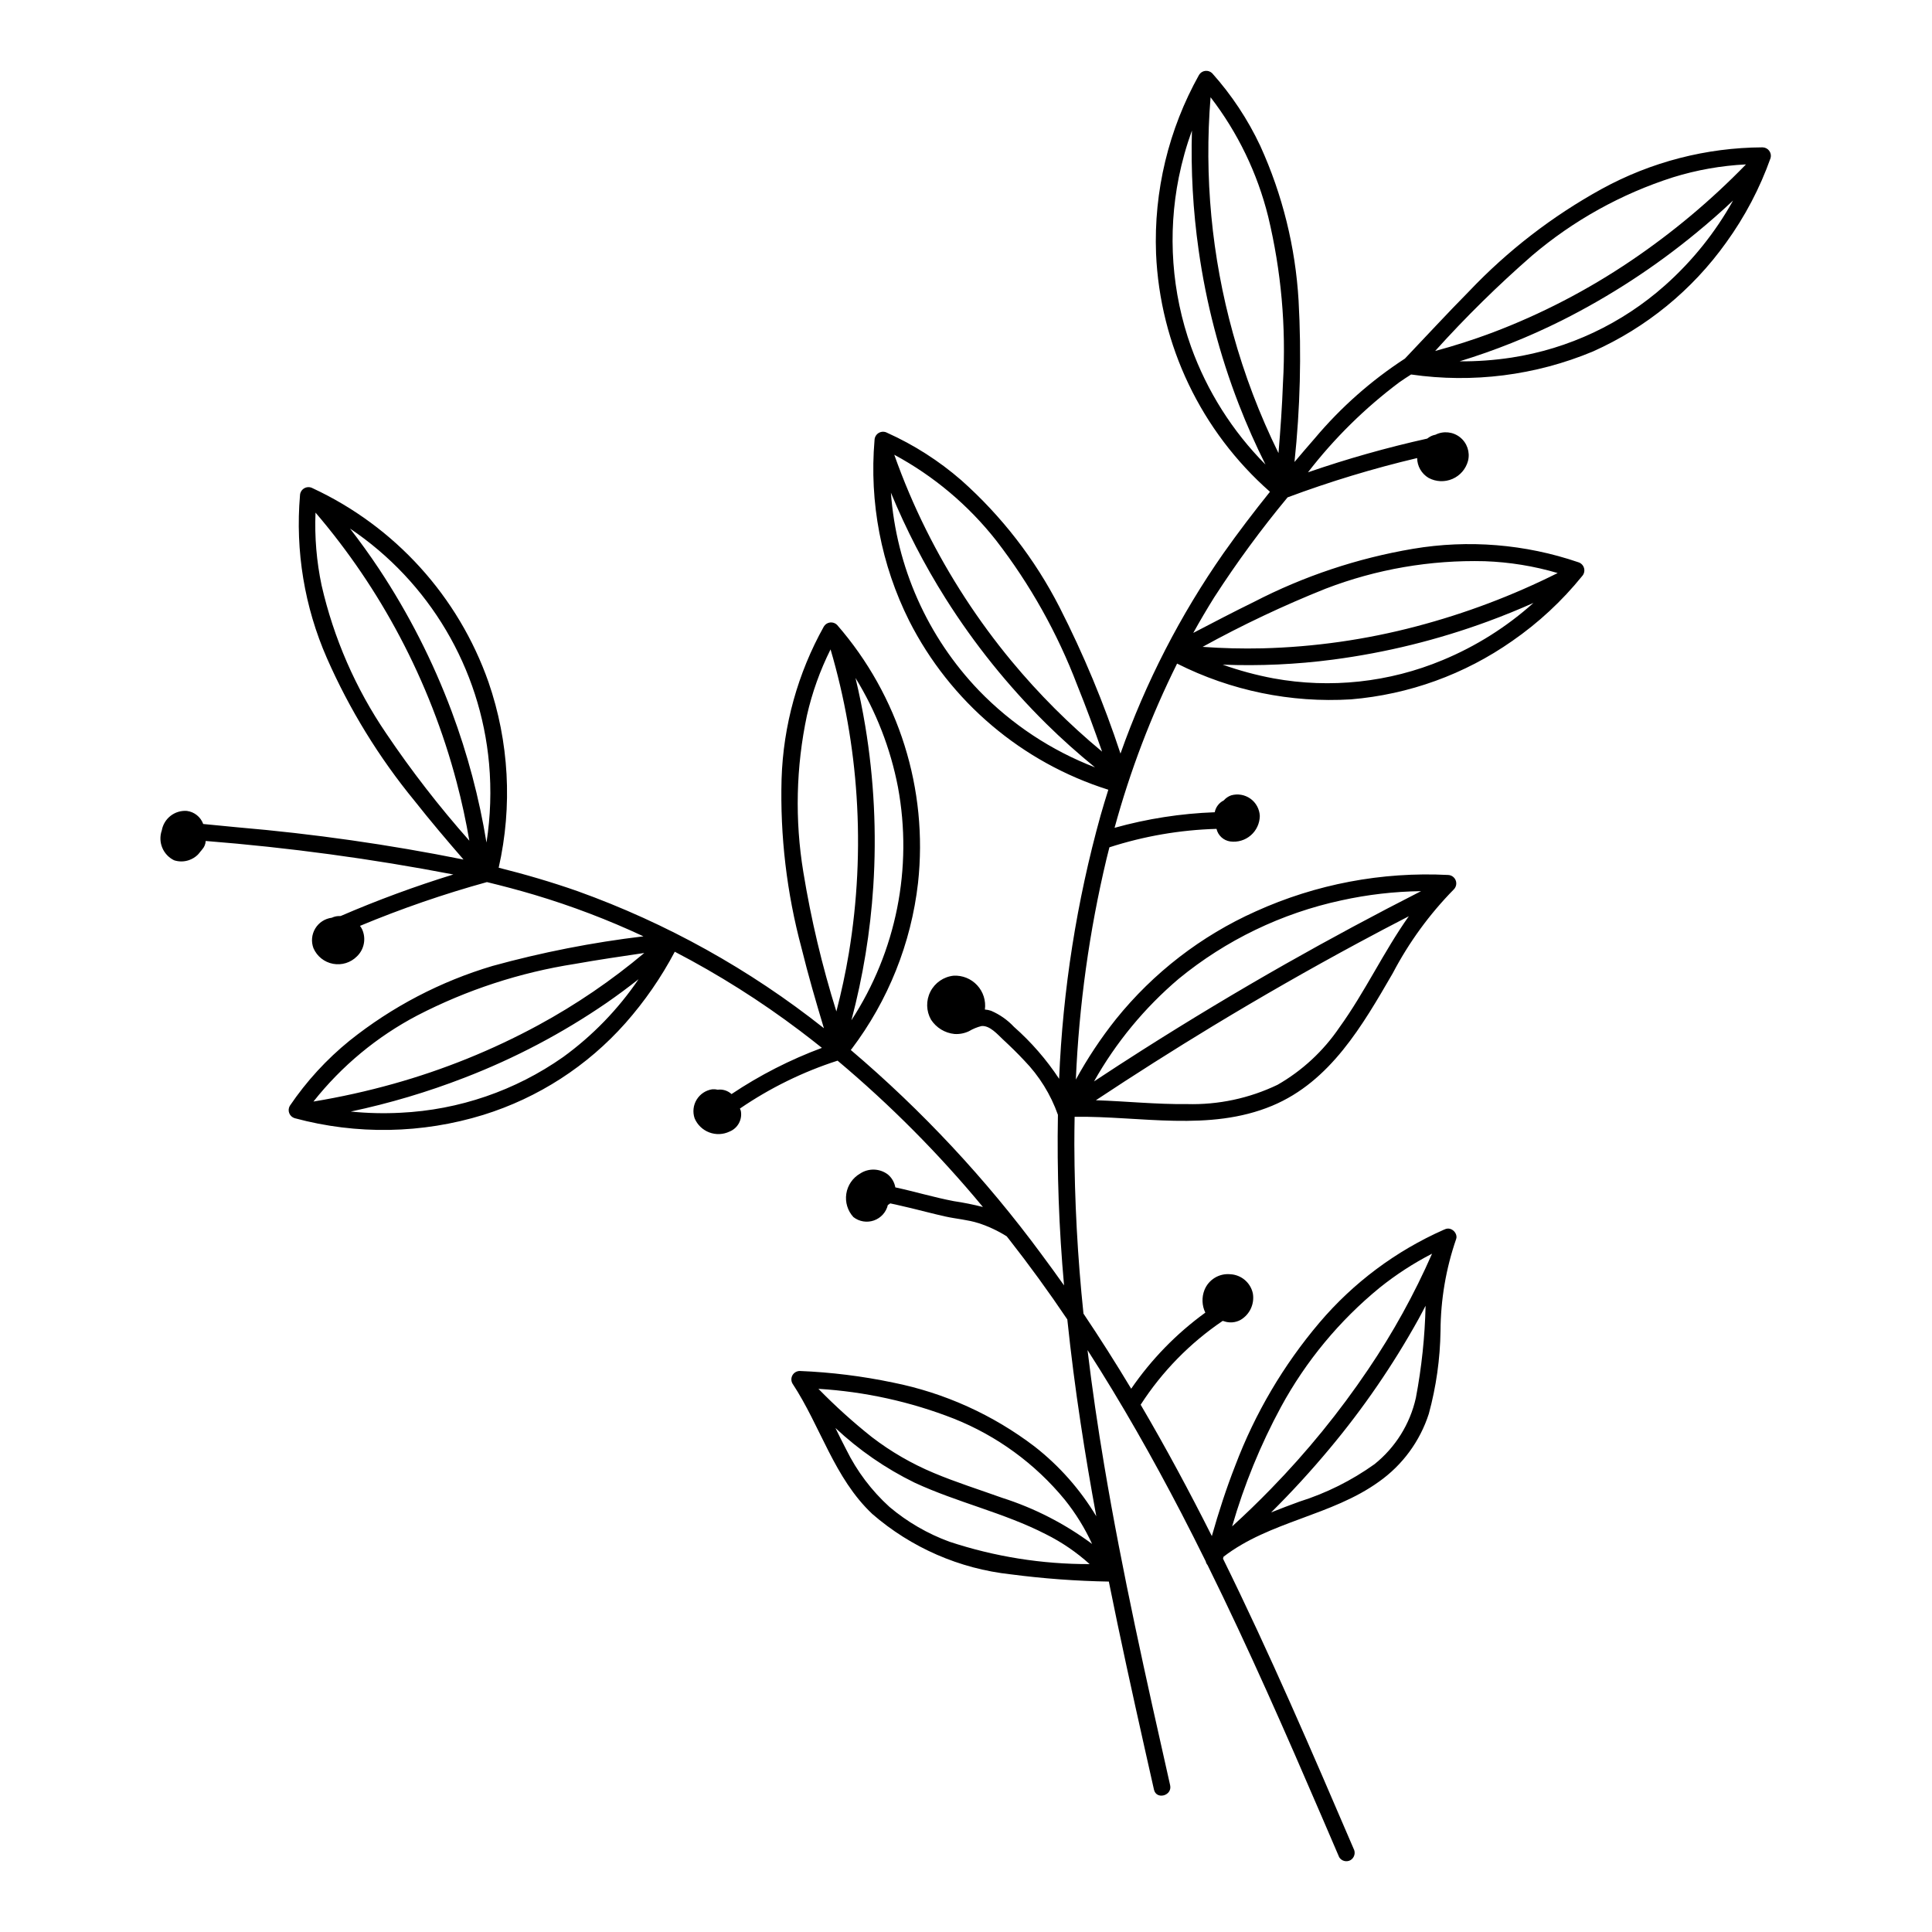 <?xml version="1.0" encoding="UTF-8"?>
<!-- Uploaded to: SVG Repo, www.svgrepo.com, Generator: SVG Repo Mixer Tools -->
<svg fill="#000000" width="800px" height="800px" version="1.1" viewBox="144 144 512 512" xmlns="http://www.w3.org/2000/svg">
 <path d="m611.08 183.05c-14.895 0.07-29.535 3.856-42.598 11.016-13.062 7.184-24.938 16.348-35.195 27.164-5.769 5.828-11.312 11.871-16.973 17.805-8.949 5.82-16.992 12.934-23.863 21.109-1.812 2.078-3.613 4.176-5.398 6.293 1.508-14.199 1.871-28.5 1.086-42.762-0.832-14.18-4.269-28.082-10.152-41.012-3.293-7-7.586-13.488-12.746-19.254-0.492-0.48-1.176-0.707-1.855-0.621-0.68 0.09-1.281 0.484-1.633 1.07-8.07 14.434-12.012 30.809-11.387 47.332 1.043 24.277 11.945 47.082 30.188 63.137-4.266 5.312-8.398 10.734-12.301 16.258-11.457 16.398-20.645 34.266-27.312 53.121-4.391-13.332-9.793-26.305-16.168-38.812-6.512-12.727-15.336-24.133-26.023-33.629-5.898-5.129-12.52-9.363-19.648-12.57-0.688-0.379-1.523-0.367-2.207 0.023-0.68 0.391-1.109 1.109-1.133 1.895-1.414 16.523 1.77 33.113 9.195 47.941 10.855 21.398 29.875 37.523 52.762 44.734-0.711 2.262-1.402 4.531-2.051 6.812-6.328 22.77-10.016 46.188-10.988 69.801-3.363-5.106-7.391-9.738-11.973-13.781-1.703-1.82-3.769-3.269-6.062-4.254-0.527-0.184-1.078-0.293-1.637-0.328 0.309-2.344-0.441-4.699-2.047-6.434-1.602-1.734-3.894-2.664-6.254-2.535-2.625 0.281-4.934 1.867-6.137 4.215-1.203 2.352-1.141 5.152 0.164 7.445 1.395 2.144 3.688 3.539 6.231 3.789 1.32 0.082 2.641-0.172 3.832-0.742 1.027-0.613 2.137-1.07 3.297-1.359 2.207-0.234 4.309 2.258 5.742 3.59 1.922 1.785 3.809 3.609 5.59 5.531h0.004c3.977 4.094 7.019 8.996 8.922 14.375l0.008 0.02c-0.27 15.09 0.273 30.184 1.625 45.215-1.957-2.769-3.945-5.512-5.973-8.23v-0.004c-14.703-19.945-31.664-38.121-50.551-54.164 0.07-0.078 0.145-0.152 0.207-0.238h0.004c9.711-12.836 15.797-28.043 17.617-44.035 2.703-24.797-5.082-49.59-21.473-68.391-0.492-0.48-1.176-0.707-1.855-0.621-0.68 0.09-1.281 0.484-1.633 1.07-6.914 12.379-10.758 26.234-11.203 40.402-0.414 15.109 1.367 30.199 5.285 44.797 1.758 7.144 3.809 14.215 5.934 21.258-19.641-15.586-41.699-27.855-65.297-36.328-6.875-2.41-13.848-4.449-20.891-6.211 3.695-16.336 2.758-33.375-2.707-49.207-7.981-22.703-24.789-41.227-46.609-51.367-0.691-0.379-1.527-0.371-2.207 0.02-0.684 0.391-1.113 1.109-1.133 1.895-1.258 14.73 1.188 29.539 7.117 43.082 5.984 13.621 13.805 26.363 23.246 37.863 4.18 5.301 8.551 10.449 12.973 15.551-19.77-3.969-39.746-6.82-59.832-8.535-3.051-0.301-6.098-0.598-9.148-0.887-0.684-1.875-2.356-3.211-4.332-3.465-3.215-0.238-6.086 1.996-6.648 5.172-1.078 3.078 0.32 6.477 3.254 7.906 1.281 0.422 2.668 0.41 3.945-0.031 0.867-0.301 1.664-0.781 2.324-1.418 0.238-0.25 0.461-0.516 0.66-0.793-0.008 0.012 0.707-0.816 0.461-0.562 0.598-0.629 0.949-1.445 0.996-2.309 22.02 1.746 43.93 4.707 65.621 8.879-10.148 3.129-20.125 6.805-29.875 11.016l-0.043-0.004h-0.004c-0.164-0.004-0.328 0.004-0.492 0.016-0.047 0-0.09-0.004-0.137 0-0.57 0.039-1.133 0.188-1.648 0.434-1.828 0.23-3.445 1.281-4.394 2.856-0.949 1.578-1.125 3.5-0.473 5.219 0.938 2.156 2.879 3.707 5.191 4.137 2.309 0.434 4.684-0.305 6.336-1.977 1.918-1.848 2.469-4.703 1.383-7.133-0.164-0.336-0.355-0.652-0.578-0.945 10.961-4.566 22.195-8.441 33.641-11.602 4.203 1.02 8.383 2.125 12.539 3.359 9.902 2.957 19.574 6.637 28.938 11.016-13.508 1.609-26.875 4.234-39.988 7.844-13.785 4.098-26.648 10.82-37.883 19.797-6.109 4.953-11.453 10.785-15.859 17.297-0.34 0.598-0.387 1.316-0.129 1.953 0.258 0.637 0.797 1.121 1.457 1.309 16.41 4.43 33.738 4.125 49.98-0.887 14.539-4.519 27.562-12.934 37.66-24.328 5.09-5.762 9.477-12.105 13.066-18.906 11.629 6.051 22.73 13.062 33.188 20.961 1.957 1.477 3.887 2.988 5.801 4.516v0.004c-8.434 3.133-16.473 7.242-23.949 12.242-0.992-0.906-2.336-1.332-3.668-1.156-0.461-0.113-0.938-0.152-1.41-0.117-1.727 0.25-3.254 1.258-4.164 2.746-0.91 1.492-1.105 3.312-0.539 4.965 0.73 1.719 2.133 3.062 3.879 3.723 1.746 0.664 3.688 0.582 5.371-0.223 2.195-0.883 3.449-3.203 2.984-5.523-0.062-0.195-0.141-0.387-0.23-0.574 7.969-5.457 16.688-9.73 25.879-12.695 13.98 11.742 26.871 24.723 38.516 38.781-2.547-0.648-5.125-1.168-7.723-1.551-5.207-0.992-10.301-2.531-15.488-3.648-0.238-1.336-0.934-2.543-1.973-3.414-2.156-1.637-5.117-1.734-7.375-0.234-1.961 1.137-3.301 3.098-3.644 5.336-0.344 2.242 0.348 4.516 1.879 6.184 1.543 1.207 3.594 1.543 5.441 0.895 1.848-0.648 3.238-2.191 3.691-4.098 0.223-0.121 0.434-0.266 0.629-0.426 0.48 0.102 0.957 0.199 1.434 0.305 1.402 0.309 2.797 0.637 4.191 0.977 2.996 0.727 5.977 1.523 8.984 2.191 2.91 0.648 5.91 0.844 8.762 1.754l0.008-0.004c2.629 0.855 5.144 2.031 7.484 3.5 0.168 0.215 0.344 0.426 0.512 0.641 5.445 6.938 10.629 14.07 15.555 21.391 0.961 9.164 2.133 18.305 3.519 27.414 1.242 8.273 2.652 16.52 4.16 24.746-4.273-7.109-9.816-13.379-16.355-18.484-11.055-8.426-23.879-14.219-37.508-16.945-8.145-1.707-16.418-2.738-24.734-3.074-0.789 0.012-1.52 0.438-1.914 1.121-0.391 0.688-0.395 1.531 0 2.219 7.465 11.328 11.023 25.008 21.133 34.539v0.004c10.316 8.945 23.117 14.531 36.695 16.008 8.625 1.129 17.309 1.77 26.008 1.922 2.973 14.816 6.223 29.578 9.527 44.32 0.809 3.609 1.621 7.215 2.434 10.82 0.629 2.785 4.91 1.605 4.281-1.18-6.344-28.152-12.684-56.324-17.465-84.793-1.703-10.129-3.199-20.305-4.426-30.516 9.008 14.008 17.234 28.527 24.902 43.285 2.191 4.215 4.324 8.461 6.43 12.719l0.004 0.004c0.062 0.355 0.227 0.684 0.465 0.949 10.875 22.035 20.75 44.555 30.461 67.121 1.473 3.426 2.945 6.856 4.418 10.285l-0.004 0.004c0.625 1.051 1.977 1.402 3.039 0.793 1.031-0.637 1.383-1.973 0.793-3.035-11.074-25.816-22.184-51.637-34.602-76.844l0.141-0.52c12.238-9.414 28.66-10.844 41.176-19.879h0.004c6.238-4.41 10.879-10.727 13.219-18 1.953-7.168 2.996-14.551 3.102-21.977 0.039-8.27 1.434-16.477 4.129-24.293 0.047-0.113 0.078-0.234 0.09-0.355 0.008-0.082 0.016-0.16 0.012-0.242v-0.062c-0.023-0.426-0.172-0.836-0.43-1.176l-0.07-0.094c-0.039-0.051-0.078-0.098-0.121-0.145-0.066-0.074-0.141-0.145-0.219-0.211-0.234-0.203-0.512-0.355-0.809-0.445-0.512-0.148-1.059-0.09-1.527 0.156-0.062 0.023-0.121 0.043-0.184 0.07-12.703 5.617-23.973 14.035-32.961 24.625-9.535 11.246-17.074 24.043-22.293 37.836-2.402 6.129-4.426 12.391-6.219 18.723-5.93-11.785-12.18-23.43-18.863-34.812v-0.004c5.68-8.793 13.074-16.348 21.742-22.215 0.102 0.031 0.203 0.059 0.305 0.086 1.441 0.52 3.039 0.398 4.391-0.324 2.473-1.434 3.785-4.258 3.289-7.07-0.625-2.836-3.07-4.906-5.969-5.051-2.961-0.281-5.75 1.418-6.852 4.176-0.762 1.945-0.68 4.117 0.227 6-7.652 5.551-14.297 12.371-19.645 20.164-4.047-6.742-8.262-13.379-12.645-19.906v0.004c-1.562-14.902-2.367-29.875-2.418-44.863 0-2.434 0.027-4.871 0.074-7.305 17.434-0.219 35.68 4.027 52.344-2.918 15.453-6.441 23.969-21.34 31.977-35.145 4.277-8.164 9.738-15.656 16.203-22.23 0.609-0.645 0.785-1.586 0.445-2.402-0.34-0.82-1.129-1.363-2.016-1.387-17.52-0.891-35.004 2.422-50.984 9.664-14.422 6.461-27.109 16.246-37.02 28.555-3.992 5.023-7.547 10.375-10.625 16 0.84-19.715 3.562-39.305 8.129-58.5 0.246-1.02 0.508-2.031 0.766-3.047 9.18-2.969 18.738-4.613 28.383-4.887 0.41 1.766 1.867 3.094 3.66 3.34 1.957 0.258 3.934-0.336 5.426-1.629 1.492-1.293 2.359-3.164 2.387-5.141-0.086-1.824-1-3.508-2.484-4.57s-3.371-1.387-5.125-0.879c-0.758 0.273-1.434 0.738-1.957 1.348l-0.02 0.008c-1.23 0.617-2.102 1.77-2.359 3.117-8.98 0.328-17.891 1.711-26.547 4.129 4.098-15.012 9.645-29.59 16.57-43.523 14.254 7.184 30.16 10.453 46.098 9.477 15.352-1.285 30.09-6.617 42.707-15.461 6.953-4.812 13.188-10.594 18.508-17.168 0.535-0.566 0.742-1.371 0.543-2.125-0.199-0.758-0.773-1.355-1.523-1.582-14.082-4.812-29.145-6.035-43.816-3.559-14.691 2.484-28.91 7.231-42.145 14.07-5.41 2.644-10.742 5.438-16.086 8.219 1.793-3.231 3.672-6.418 5.633-9.559l0.004 0.004c5.922-9.164 12.391-17.969 19.359-26.367 11.219-4.184 22.688-7.664 34.336-10.418 0.023 2.164 1.172 4.156 3.031 5.258 1.957 1.055 4.289 1.156 6.328 0.27 2.043-0.883 3.562-2.656 4.129-4.805 0.57-2.309-0.254-4.738-2.113-6.223-1.859-1.484-4.41-1.75-6.535-0.68-0.562 0.105-1.105 0.312-1.594 0.617l-0.004 0.004c-0.082 0.051-0.16 0.105-0.238 0.16-0.066 0.043-0.133 0.082-0.195 0.129-0.047 0.035-0.086 0.078-0.129 0.113v-0.004c-10.699 2.379-21.254 5.363-31.613 8.941 6.957-9.012 15.105-17.043 24.219-23.867 1.02-0.715 2.059-1.395 3.109-2.059 16.316 2.359 32.965 0.254 48.18-6.094 14.129-6.305 26.316-16.266 35.309-28.855 4.977-6.875 8.949-14.43 11.785-22.43 0.176-0.668 0.035-1.379-0.383-1.93-0.418-0.547-1.066-0.875-1.758-0.883zm-207.64 143.96c-13.656-14.227-21.91-32.777-23.34-52.441 4.019 9.738 8.863 19.113 14.48 28.02 7.594 12.039 16.539 23.168 26.656 33.176 4.129 4.078 8.461 7.934 12.957 11.598v-0.004c-11.605-4.469-22.102-11.414-30.754-20.348zm8.605-7.844h-0.004c-8.828-10.676-16.41-22.324-22.594-34.719-3.223-6.465-6.047-13.121-8.457-19.934 10.465 5.641 19.656 13.371 27.004 22.715 9.008 11.66 16.25 24.586 21.488 38.355 2.356 5.809 4.504 11.691 6.582 17.605-8.742-7.238-16.781-15.285-24.023-24.023zm-165.7 19.195c-8.098-11.898-13.902-25.203-17.117-39.23-1.336-6.336-1.879-12.816-1.613-19.285 8.648 10.109 16.145 21.145 22.355 32.906 6.461 12.223 11.508 25.141 15.039 38.508 1.355 5.125 2.477 10.301 3.371 15.535-7.965-8.984-15.324-18.48-22.035-28.434zm26.574 28.93h0.004c-1.934-11.852-5.019-23.484-9.219-34.734-4.973-13.309-11.449-26.008-19.301-37.852-2.418-3.637-4.977-7.176-7.648-10.633 21.047 14.148 34.582 37.031 36.852 62.285 0.625 6.981 0.395 14.008-0.684 20.934zm20.289 56.859 0.004-0.004c-12.652 8.887-27.57 14-43.016 14.742-4.414 0.234-8.84 0.129-13.238-0.316 10.281-2.176 20.367-5.18 30.164-8.98 13.266-5.117 25.891-11.766 37.617-19.812 2.898-2.004 5.727-4.109 8.496-6.285v-0.004c-5.43 7.996-12.203 14.984-20.023 20.656zm-6.555-8.465v-0.004c-12.18 6.602-25.062 11.812-38.406 15.543-6.969 1.953-14.039 3.519-21.18 4.699 7.473-9.441 16.844-17.211 27.508-22.809 13.102-6.781 27.219-11.398 41.801-13.672 6.102-1.09 12.238-1.984 18.367-2.891-8.699 7.305-18.109 13.711-28.09 19.129zm95.316-63.082c3.973 21.414-0.445 43.531-12.336 61.777 3.074-11.594 5.012-23.461 5.793-35.43 0.918-14.203 0.207-28.465-2.117-42.504-0.707-4.289-1.582-8.551-2.594-12.777 5.469 8.887 9.281 18.688 11.254 28.934zm-16.316 59.445h-0.004c-3.789-12.09-6.715-24.434-8.758-36.941-2.269-13.77-1.945-27.844 0.953-41.5 1.379-6.066 3.481-11.945 6.262-17.512 3.727 12.703 6.043 25.777 6.898 38.984 0.906 13.875 0.219 27.809-2.051 41.527-0.867 5.195-1.984 10.344-3.305 15.441zm29.973 140.53c-5.797-2.121-11.176-5.242-15.895-9.219-4.75-4.309-8.645-9.473-11.477-15.227-0.988-1.879-1.926-3.789-2.859-5.699 6.234 5.852 13.309 10.738 20.992 14.492 11.316 5.254 23.664 7.957 34.781 13.664 4.207 2.098 8.109 4.762 11.598 7.914-12.617 0.039-25.16-1.965-37.141-5.926zm13.941-11.645c-6.062-2.176-12.227-4.106-18.164-6.609-5.828-2.441-11.32-5.625-16.336-9.469-4.988-3.961-9.723-8.238-14.176-12.801 12.297 0.746 24.398 3.406 35.867 7.894 11.453 4.562 21.57 11.949 29.402 21.473 2.891 3.602 5.332 7.543 7.258 11.742-7.223-5.367-15.281-9.5-23.852-12.23zm109.65-26.465c-1.551 6.922-5.414 13.109-10.949 17.547-6.082 4.352-12.82 7.707-19.953 9.949-2.504 0.918-4.996 1.848-7.449 2.84 5.422-5.379 10.578-11.004 15.473-16.875 8.938-10.68 16.832-22.188 23.586-34.363 0.645-1.172 1.254-2.356 1.875-3.539l-0.004-0.004c-0.184 8.207-1.047 16.383-2.578 24.445zm-35.719 2.34c6.586-12.102 15.453-22.809 26.109-31.539 4.32-3.465 8.977-6.492 13.902-9.027-4.699 10.715-10.363 20.977-16.926 30.664-7.621 11.297-16.242 21.887-25.758 31.645-3.328 3.426-6.766 6.75-10.301 9.965 3.172-11.004 7.519-21.637 12.973-31.707zm15.441-100.5 0.004-0.004c-4.238 6.242-9.84 11.434-16.383 15.18-7.488 3.59-15.727 5.344-24.027 5.109-8.051 0.094-16.074-0.754-24.113-1.016 10.223-6.777 20.582-13.352 31.074-19.715 12.602-7.629 25.391-14.941 38.363-21.938 4.477-2.414 8.973-4.785 13.496-7.113-6.684 9.426-11.633 20.121-18.41 29.492zm-42.551-12.93 0.004-0.004c12.512-10.254 27.289-17.375 43.105-20.773 6.934-1.527 14.004-2.344 21.102-2.438-12.117 6.168-24.094 12.605-35.93 19.309-12.812 7.273-25.438 14.863-37.875 22.766-4.316 2.742-8.609 5.527-12.871 8.352v0.004c5.816-10.332 13.426-19.547 22.469-27.219zm69.902-84.434c-14.148 5.902-29.707 7.582-44.789 4.832-4.582-0.859-9.09-2.074-13.48-3.637 9.754 0.383 19.523-0.062 29.203-1.332 14.035-1.844 27.82-5.238 41.102-10.129 4.074-1.5 8.098-3.133 12.066-4.902h-0.004c-7.117 6.379-15.266 11.508-24.098 15.168zm-30.992-18.93v-0.004c13.445-5.176 27.777-7.648 42.176-7.285 6.547 0.23 13.039 1.285 19.324 3.137-11.957 5.988-24.504 10.723-37.438 14.125-13.344 3.523-27.059 5.481-40.855 5.828-5.269 0.121-10.535-0.008-15.793-0.391h-0.004c10.535-5.805 21.422-10.953 32.59-15.414zm-35.645-64.09c-5.141-14.406-6.269-29.938-3.258-44.934 0.852-4.211 2.012-8.355 3.481-12.398-0.309 10.598 0.285 21.203 1.777 31.699 1.973 13.988 5.547 27.703 10.648 40.875 2.102 5.418 4.453 10.727 7.055 15.93v0.004c-8.762-8.832-15.484-19.473-19.703-31.176zm24.352 9.461c-0.223 6.238-0.668 12.469-1.191 18.688-5.016-10.18-9.055-20.812-12.07-31.754-5.637-20.34-7.641-41.516-5.93-62.551 7.219 9.371 12.414 20.141 15.266 31.621 3.457 14.395 4.781 29.219 3.926 43.996zm101.25-25.77c-11.422 10.164-25.539 16.809-40.648 19.145-4.57 0.699-9.188 1.031-13.812 0.996 9.336-2.856 18.414-6.484 27.145-10.852 12.711-6.391 24.668-14.184 35.645-23.238 3.332-2.731 6.562-5.574 9.703-8.527-4.707 8.449-10.805 16.047-18.031 22.473zm-8.977-6.551v-0.004c-11.5 7.789-23.875 14.207-36.867 19.117-4.949 1.852-9.977 3.465-15.082 4.836 8.055-8.945 16.645-17.398 25.715-25.309 10.953-9.305 23.637-16.344 37.328-20.719 6.273-1.945 12.77-3.094 19.332-3.418-9.242 9.52-19.438 18.062-30.426 25.492z"/>
</svg>